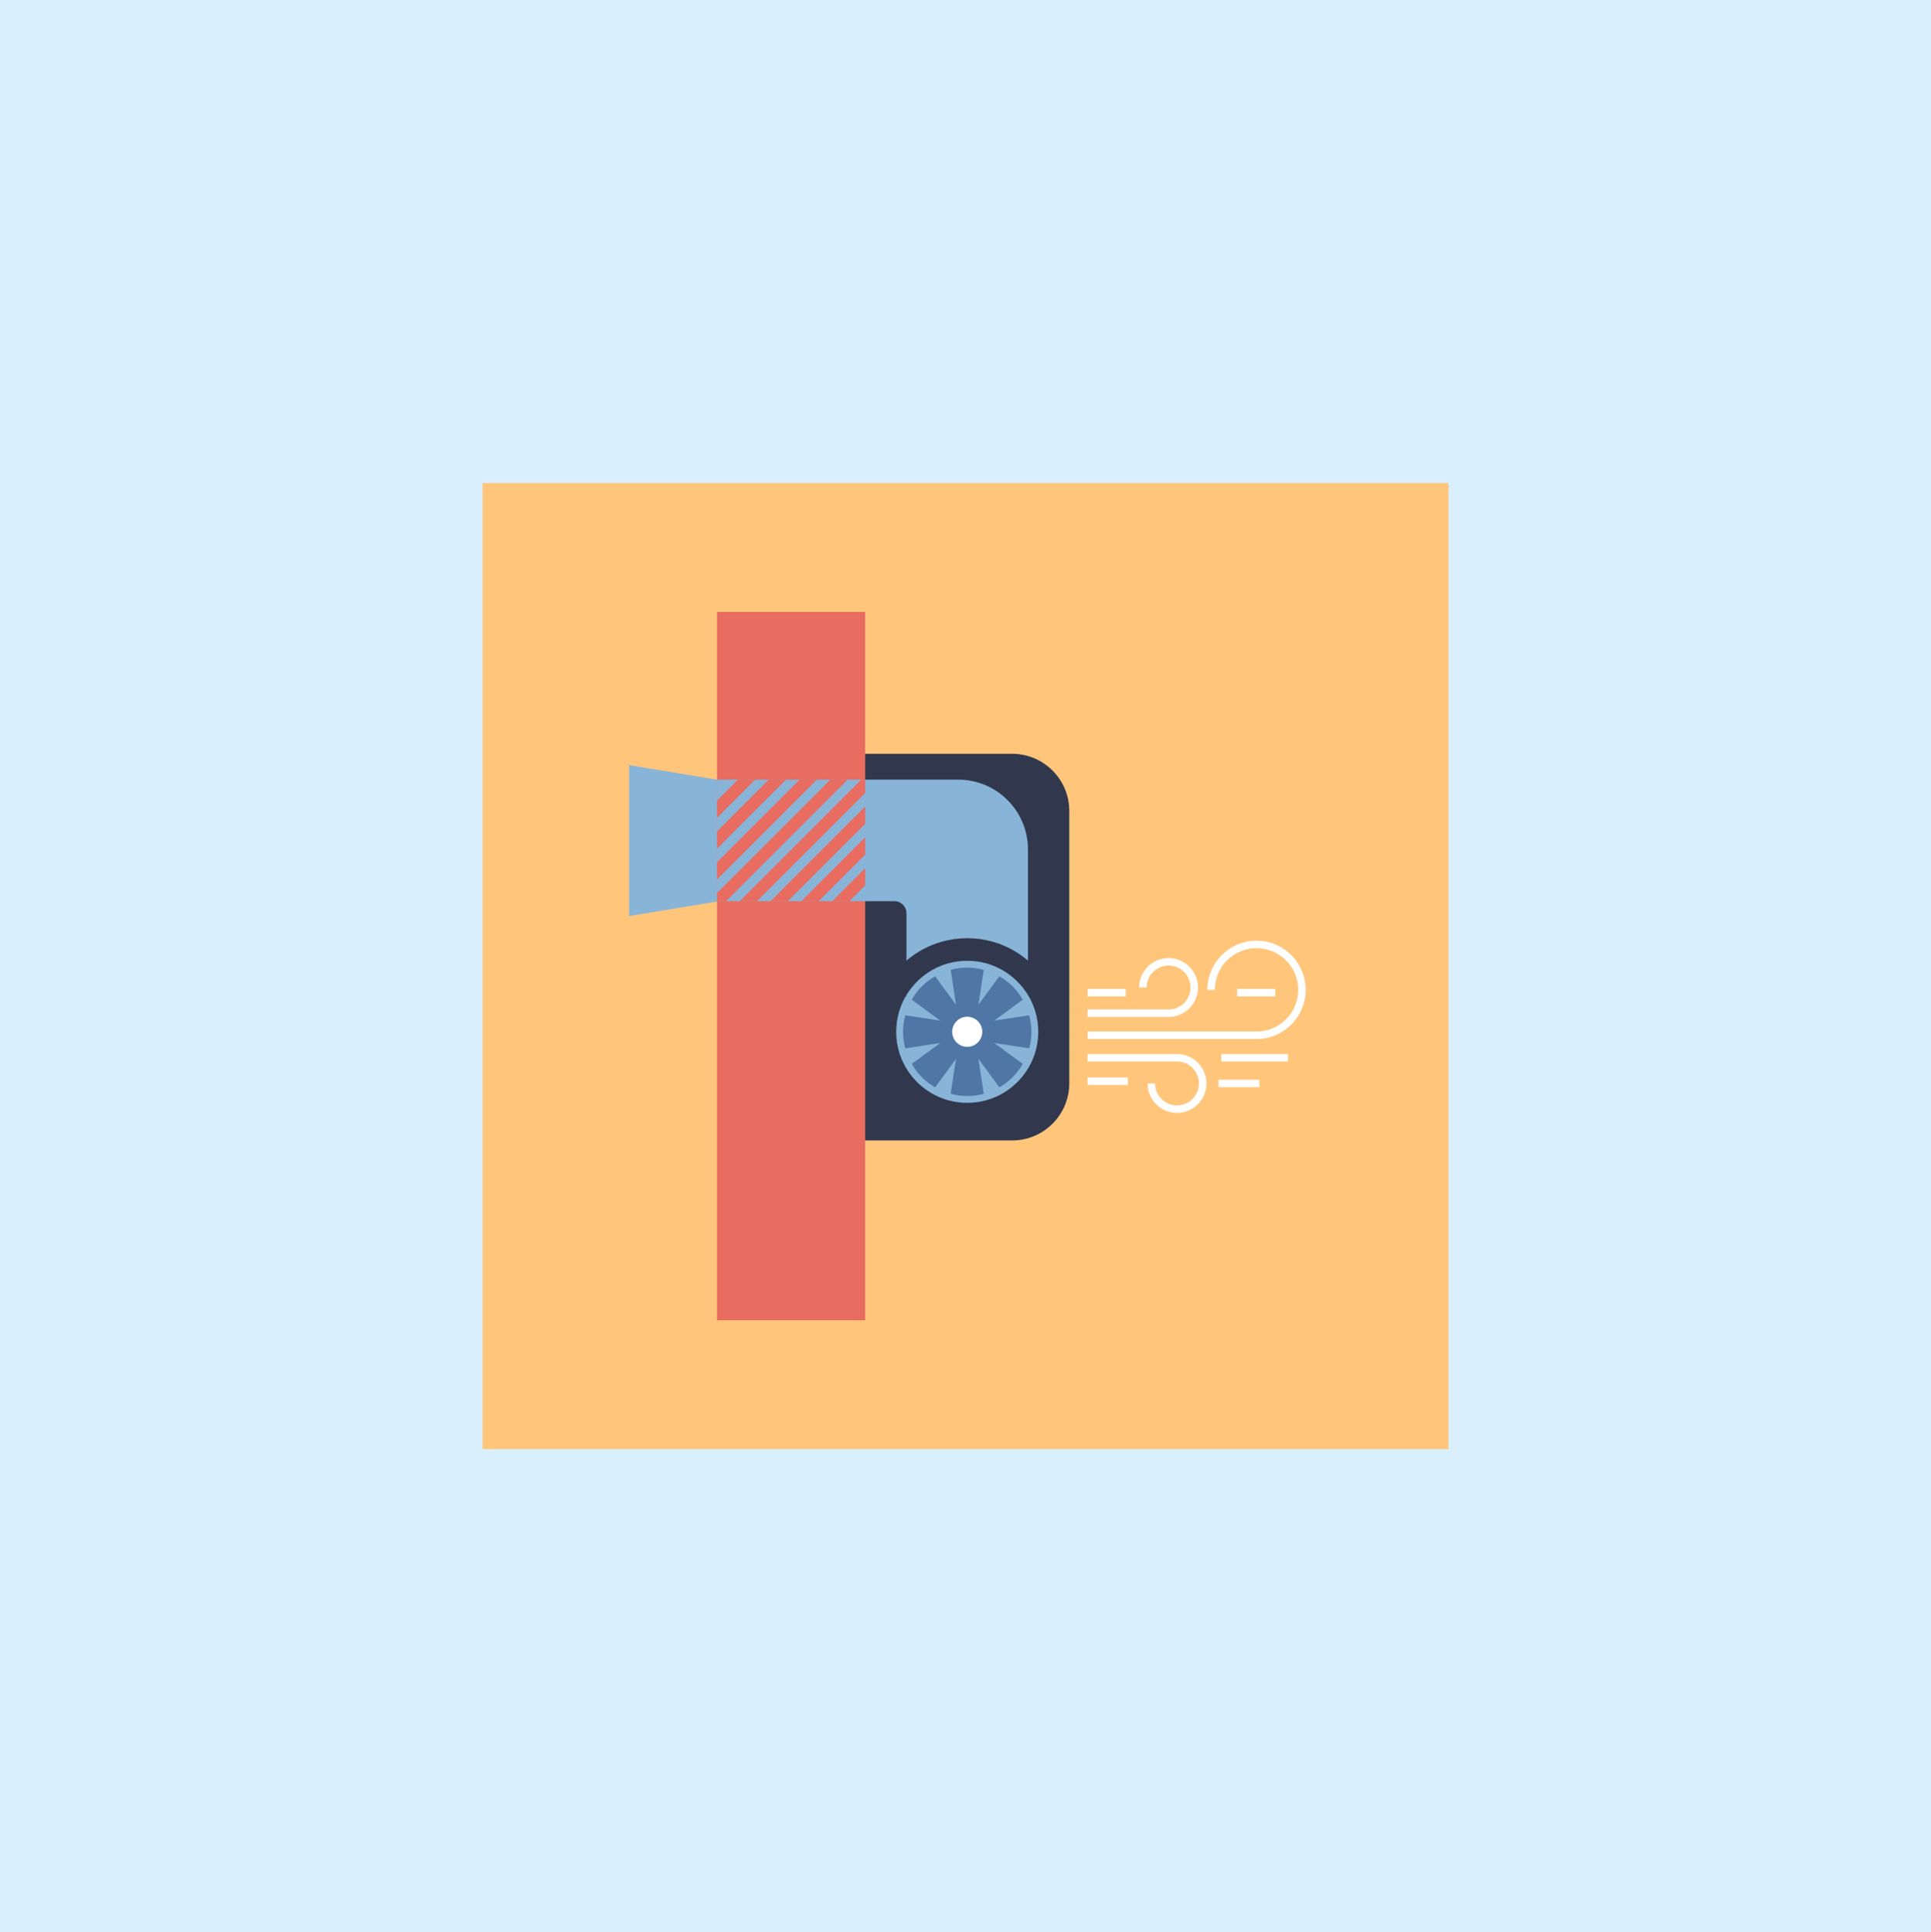 <?xml version="1.0" encoding="UTF-8"?> <svg xmlns="http://www.w3.org/2000/svg" xmlns:xlink="http://www.w3.org/1999/xlink" id="Layer_2" viewBox="0 0 1551.68 1552.44"> <defs> <style>.cls-1{fill:#fff;}.cls-2{fill:#88b4d8;}.cls-3{fill:#e86c60;}.cls-4{fill:#5076a5;}.cls-5{clip-path:url(#clippath);}.cls-6{stroke:#fff;stroke-miterlimit:10;stroke-width:6px;}.cls-6,.cls-7{fill:none;}.cls-8{fill:#31384d;}.cls-9{fill:#ffc67b;}.cls-10{fill:#d9f0fc;}</style> <clipPath id="clippath"> <rect class="cls-7" x="576.16" y="626.43" width="119.05" height="97.63"></rect> </clipPath> </defs> <rect class="cls-10" x="-27.53" y="-27.53" width="1607.5" height="1607.5"></rect> <g> <rect class="cls-9" x="387.73" y="388.11" width="776.22" height="776.22"></rect> <g> <rect class="cls-3" x="351.09" y="716.69" width="569.2" height="119.05" transform="translate(-140.53 1411.91) rotate(-90)"></rect> <path class="cls-8" d="M695.21,605.65h118.11c25.34,0,45.92,20.58,45.92,45.92v218.83c0,25.34-20.58,45.92-45.92,45.92h-118.11v-310.68h0Z"></path> <path class="cls-2" d="M834.29,829.02c0,31.52-25.55,57.07-57.07,57.07s-57.06-25.55-57.06-57.07c0-26.17,17.62-48.23,41.64-54.95,4.9-1.38,10.07-2.12,15.42-2.12s10.52,.74,15.43,2.12c24.02,6.72,41.64,28.78,41.64,54.95Z"></path> <g> <path class="cls-4" d="M790.51,779.26l-7.59,49.76h-11.39l-7.59-49.76c4.22-1.19,8.67-1.83,13.28-1.83s9.06,.64,13.29,1.83Z"></path> <path class="cls-4" d="M763.94,878.78l7.59-49.76h11.39l7.59,49.76c-4.22,1.19-8.67,1.83-13.28,1.83s-9.06-.64-13.29-1.83Z"></path> </g> <g> <path class="cls-4" d="M826.99,842.31l-49.76-7.59v-11.39l49.76-7.59c1.19,4.22,1.83,8.67,1.83,13.28s-.64,9.06-1.83,13.29Z"></path> <path class="cls-4" d="M727.47,815.74l49.76,7.59v11.39l-49.76,7.59c-1.19-4.22-1.83-8.67-1.83-13.28s.64-9.06,1.83-13.29Z"></path> </g> <g> <path class="cls-4" d="M803.02,873.6l-29.82-40.55,8.06-8.06,40.55,29.82c-2.14,3.82-4.84,7.42-8.1,10.68s-6.86,5.96-10.69,8.11Z"></path> <path class="cls-4" d="M751.44,784.44l29.82,40.55-8.06,8.06-40.55-29.82c2.14-3.82,4.84-7.42,8.1-10.68s6.86-5.96,10.69-8.11Z"></path> </g> <g> <path class="cls-4" d="M732.65,854.81l40.55-29.82,8.06,8.06-29.82,40.55c-3.82-2.14-7.42-4.84-10.68-8.1s-5.96-6.86-8.11-10.69Z"></path> <path class="cls-4" d="M821.81,803.23l-40.55,29.82-8.06-8.06,29.82-40.55c3.82,2.14,7.42,4.84,10.68,8.1s5.96,6.86,8.11,10.69Z"></path> </g> <circle class="cls-1" cx="777.23" cy="829.02" r="12.09"></circle> <polygon class="cls-2" points="576.16 724.33 505.48 736.04 505.48 614.72 576.16 626.43 576.16 724.33"></polygon> <path class="cls-2" d="M728.41,626.43h-152.25v97.63h142.51c5.38,0,9.74,4.36,9.74,9.74v38c8.17-6.97,17.85-12.22,28.48-15.2,6.46-1.82,13.28-2.8,20.33-2.8s13.86,.98,20.33,2.8c10.64,2.98,20.32,8.23,28.49,15.21v-89.32c0-30.96-25.1-56.06-56.06-56.06h-41.57Z"></path> <g class="cls-5"> <rect class="cls-3" x="554.24" y="552.8" width="9.82" height="228.77" transform="translate(635.54 -199.97) rotate(45)"></rect> <rect class="cls-3" x="579.01" y="552.8" width="9.82" height="228.77" transform="translate(642.8 -217.48) rotate(45)"></rect> <rect class="cls-3" x="603.77" y="552.8" width="9.82" height="228.77" transform="translate(650.05 -234.99) rotate(45)"></rect> <rect class="cls-3" x="628.54" y="552.8" width="9.82" height="228.77" transform="translate(657.3 -252.51) rotate(45)"></rect> <rect class="cls-3" x="653.31" y="552.8" width="9.82" height="228.77" transform="translate(664.56 -270.02) rotate(45)"></rect> <rect class="cls-3" x="678.08" y="552.8" width="9.82" height="228.77" transform="translate(671.81 -287.53) rotate(45)"></rect> <rect class="cls-3" x="702.84" y="552.8" width="9.82" height="228.77" transform="translate(679.07 -305.05) rotate(45)"></rect> <rect class="cls-3" x="727.61" y="552.8" width="9.82" height="228.77" transform="translate(686.32 -322.56) rotate(45)"></rect> </g> <g> <path class="cls-6" d="M918.38,793.43c0-11.4,9.24-20.64,20.64-20.64s20.64,9.24,20.64,20.64-9.24,20.64-20.64,20.64h-65.07"></path> <path class="cls-6" d="M925.16,870.53c0,11.4,9.24,20.64,20.64,20.64s20.64-9.24,20.64-20.64-9.24-20.64-20.64-20.64h-71.86"></path> <path class="cls-6" d="M973.2,795.31c0-20.16,16.34-36.5,36.5-36.5s36.5,16.34,36.5,36.5-16.34,36.5-36.5,36.5h-135.75"></path> <line class="cls-6" x1="873.95" y1="868.7" x2="906.3" y2="868.7"></line> <line class="cls-6" x1="873.95" y1="797.56" x2="904.6" y2="797.56"></line> <line class="cls-6" x1="994.15" y1="797.56" x2="1024.8" y2="797.56"></line> <line class="cls-6" x1="979.15" y1="870.53" x2="1012.03" y2="870.53"></line> <line class="cls-6" x1="981.42" y1="849.89" x2="1034.99" y2="849.89"></line> </g> </g> </g> </svg> 